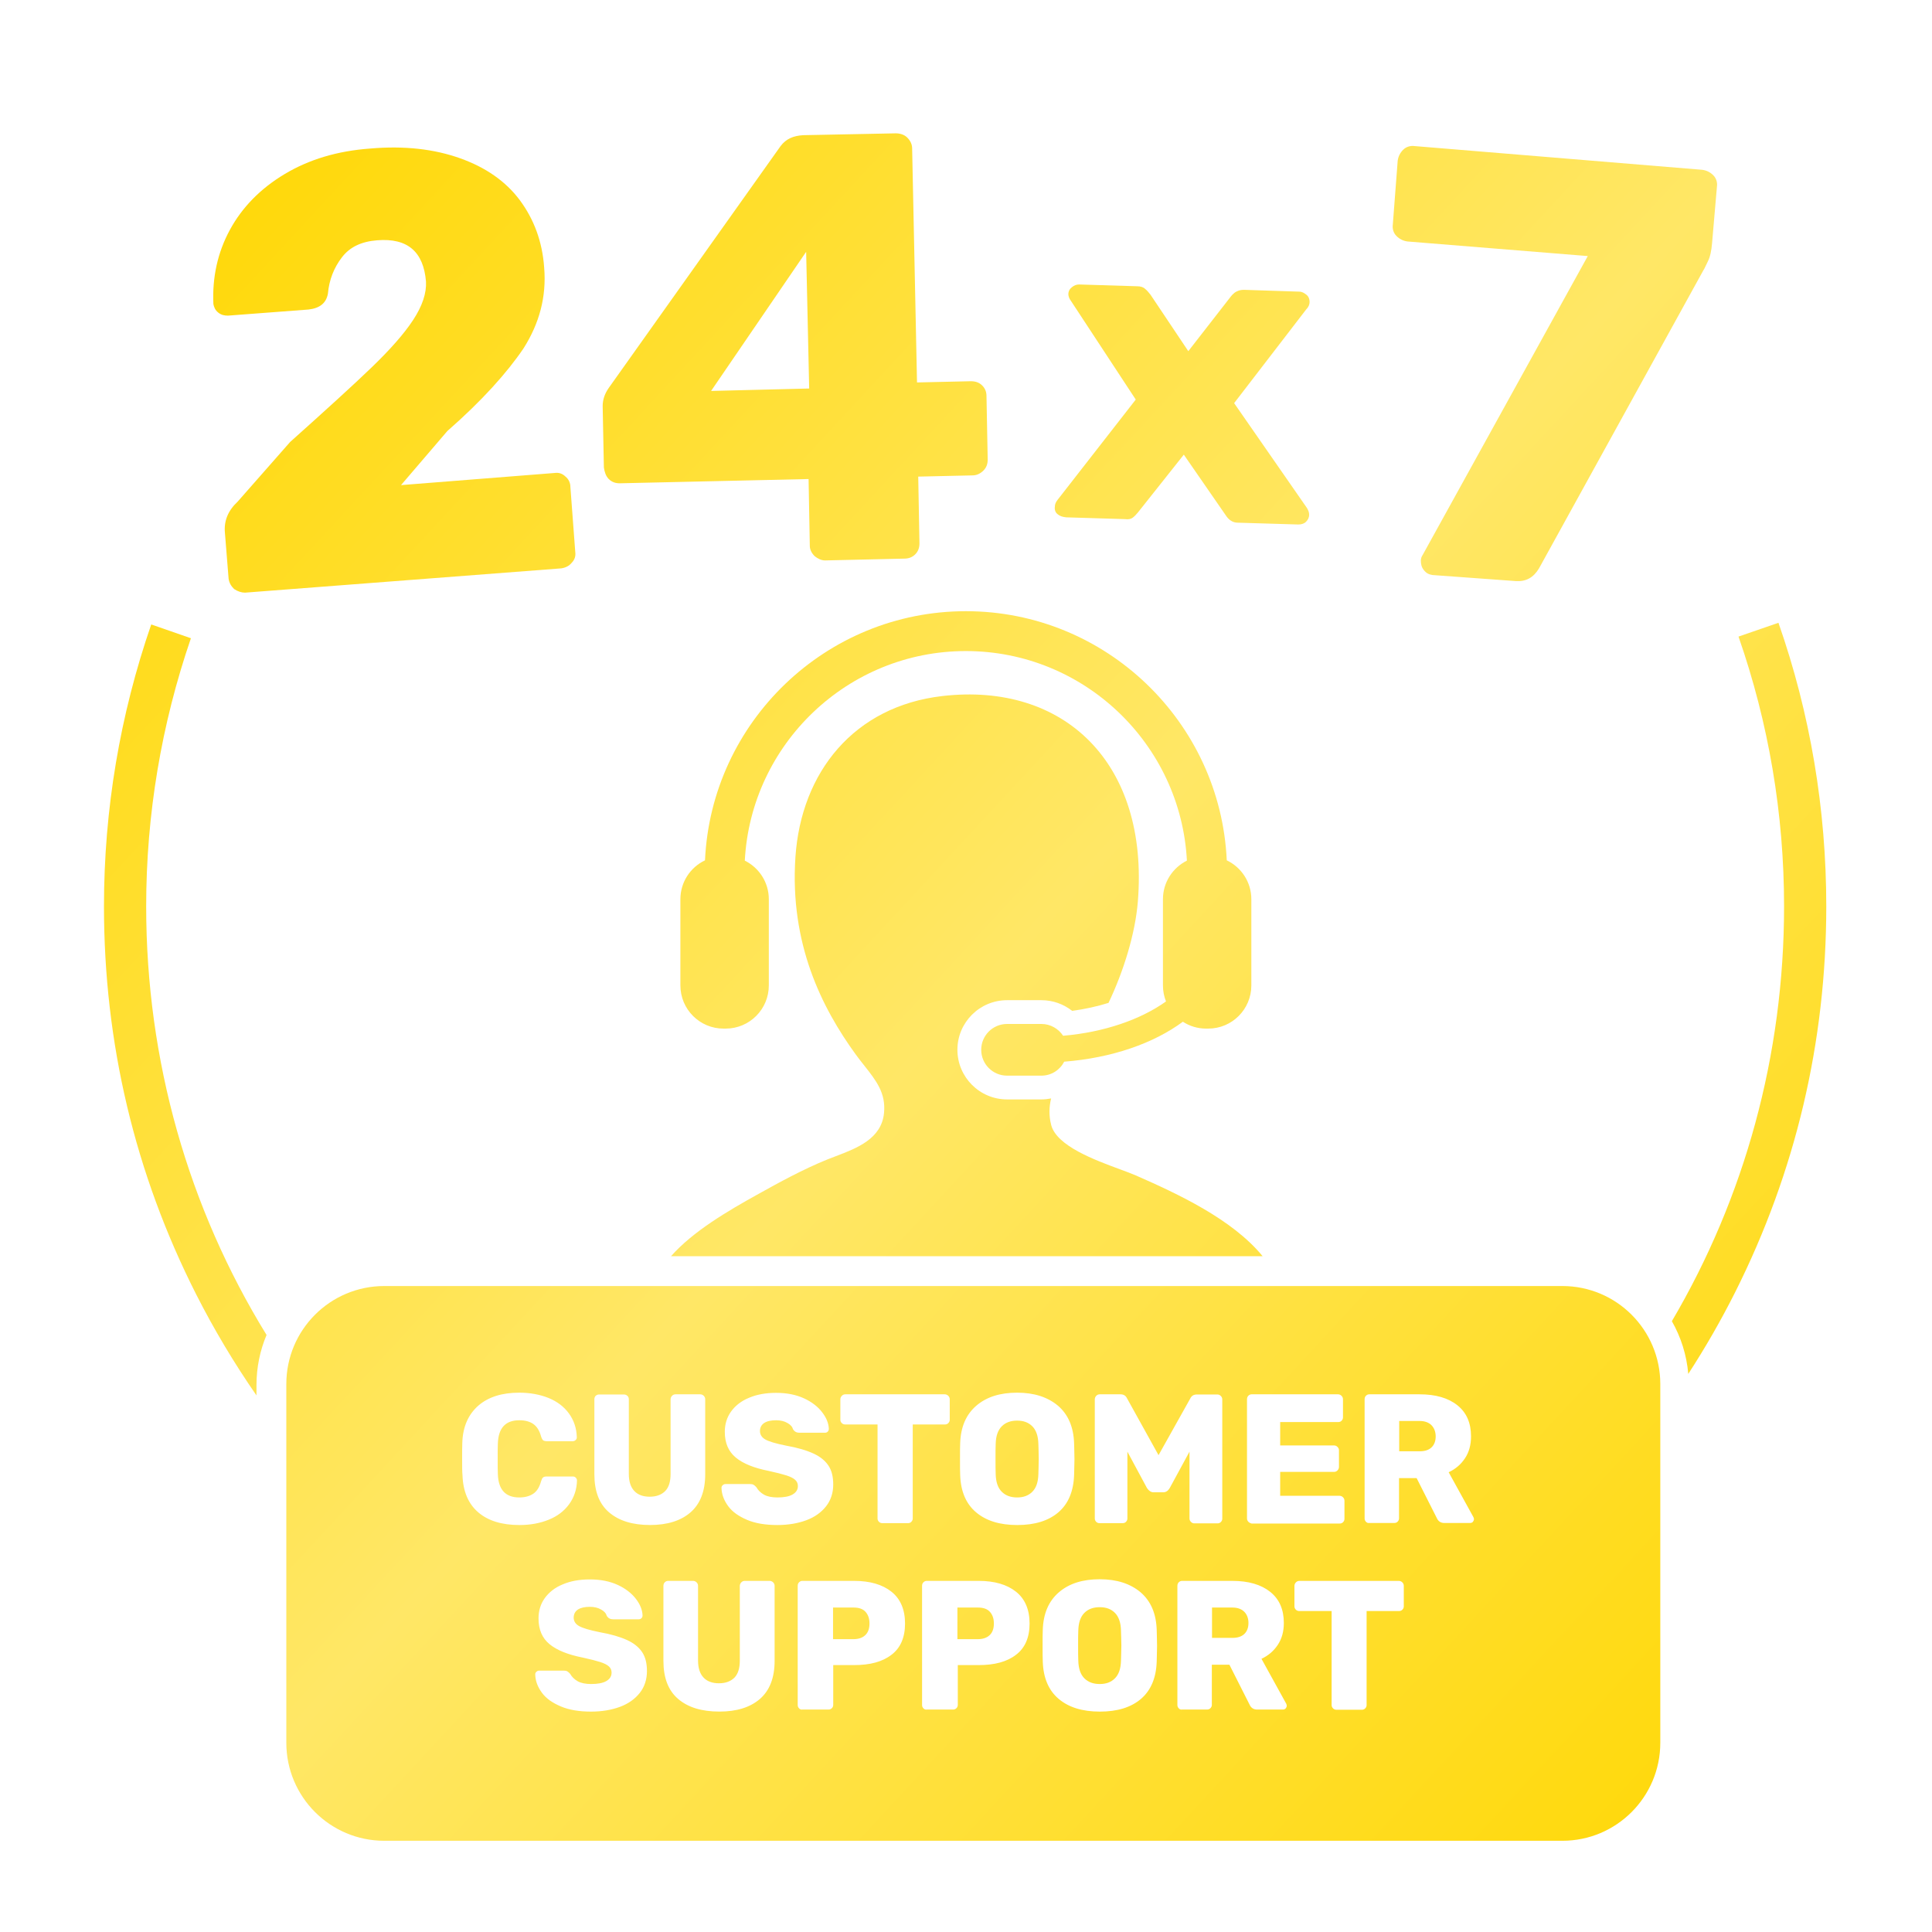 <svg width="65" height="65" viewBox="0 0 65 65" fill="none" xmlns="http://www.w3.org/2000/svg">
<path d="M35.767 34.847C35.61 34.609 35.342 34.45 35.037 34.45H33.882C33.401 34.45 33.012 34.839 33.012 35.319C33.012 35.8 33.401 36.189 33.882 36.189H35.037C35.374 36.189 35.66 35.997 35.804 35.719C37.413 35.593 38.813 35.101 39.796 34.375C40.022 34.521 40.288 34.606 40.576 34.606H40.649C41.451 34.606 42.1 33.956 42.1 33.153V30.253C42.1 29.675 41.761 29.177 41.273 28.945C41.06 24.289 37.205 20.563 32.496 20.563C27.787 20.563 23.931 24.289 23.719 28.945C23.23 29.177 22.891 29.675 22.891 30.253V33.153C22.891 33.956 23.541 34.606 24.341 34.606H24.415C25.216 34.606 25.866 33.956 25.866 33.153V30.253C25.866 29.684 25.537 29.193 25.058 28.955C25.265 25.032 28.521 21.904 32.496 21.904C36.469 21.904 39.726 25.032 39.932 28.955C39.455 29.193 39.126 29.684 39.126 30.253V33.153C39.126 33.346 39.163 33.525 39.229 33.692C38.384 34.297 37.153 34.729 35.767 34.847Z" fill="url(#paint0_linear_1943_6813)"/>
<path d="M42.479 42.263C41.459 41.016 39.614 40.161 38.213 39.546C38.076 39.486 37.892 39.418 37.681 39.34C36.827 39.025 35.552 38.554 35.367 37.853C35.284 37.538 35.295 37.241 35.363 36.956C35.256 36.977 35.148 36.989 35.036 36.989H33.882C32.96 36.989 32.211 36.239 32.211 35.318C32.211 34.398 32.96 33.65 33.882 33.65H35.036C35.417 33.65 35.779 33.779 36.071 34.009C36.498 33.952 36.91 33.861 37.295 33.741C37.8 32.683 38.194 31.418 38.282 30.33C38.658 25.671 35.803 22.946 31.708 23.417C28.731 23.76 26.953 25.98 26.761 28.837C26.566 31.75 27.646 33.902 28.793 35.48C28.891 35.614 28.989 35.738 29.084 35.858C29.477 36.357 29.808 36.775 29.742 37.445C29.659 38.313 28.83 38.629 28.119 38.899C28.025 38.934 27.933 38.969 27.845 39.005C27.014 39.338 26.123 39.833 25.639 40.102L25.541 40.156C24.463 40.752 23.312 41.432 22.576 42.263H42.479Z" fill="url(#paint1_linear_1943_6813)"/>
<path d="M8.968 44.913C6.341 40.645 4.918 35.691 4.918 30.492C4.918 27.407 5.429 24.369 6.423 21.473L5.088 21.009C4.038 24.047 3.498 27.236 3.498 30.492C3.498 35.091 4.539 39.482 6.602 43.551C7.198 44.726 7.877 45.862 8.629 46.948V46.599C8.629 46.001 8.75 45.431 8.968 44.913Z" fill="url(#paint2_linear_1943_6813)"/>
<path d="M9.663 48.349V46.599C9.663 46.412 9.678 46.229 9.708 46.05C11.349 48.44 13.384 50.588 15.772 52.409L14.911 53.535C12.951 52.04 11.184 50.289 9.663 48.349Z" fill="url(#paint3_linear_1943_6813)"/>
<path d="M55.782 47.692C54.186 49.85 52.291 51.793 50.172 53.432L49.301 52.306C51.81 50.368 53.925 48.067 55.596 45.503C55.716 45.846 55.782 46.215 55.782 46.599V47.692Z" fill="url(#paint4_linear_1943_6813)"/>
<path d="M56.8 46.224C56.745 45.583 56.551 44.981 56.248 44.45C58.699 40.286 60.023 35.5 60.023 30.492C60.023 27.379 59.503 24.322 58.49 21.417L59.834 20.953C60.904 24.01 61.443 27.227 61.443 30.492C61.443 35.054 60.411 39.426 58.377 43.476C57.903 44.419 57.376 45.337 56.8 46.224Z" fill="url(#paint5_linear_1943_6813)"/>
<path d="M34.732 50.188C34.861 50.059 34.929 49.861 34.935 49.595C34.937 49.517 34.939 49.447 34.941 49.385L34.941 49.384C34.945 49.252 34.947 49.153 34.947 49.081C34.947 49.007 34.944 48.902 34.941 48.766C34.939 48.709 34.937 48.648 34.935 48.581C34.929 48.315 34.861 48.117 34.732 47.987C34.602 47.857 34.436 47.795 34.22 47.795C34.005 47.795 33.832 47.857 33.703 47.987C33.573 48.117 33.505 48.315 33.499 48.581C33.493 48.698 33.493 48.865 33.493 49.081C33.493 49.304 33.493 49.477 33.499 49.595C33.505 49.861 33.573 50.059 33.703 50.188C33.832 50.318 34.005 50.38 34.22 50.38C34.436 50.38 34.602 50.318 34.732 50.188Z" fill="url(#paint6_linear_1943_6813)"/>
<path d="M48.16 48.698C48.068 48.784 47.938 48.827 47.76 48.827H47.075V47.807H47.76C47.932 47.807 48.068 47.856 48.16 47.949C48.252 48.042 48.302 48.172 48.302 48.327C48.302 48.487 48.252 48.611 48.16 48.698Z" fill="url(#paint7_linear_1943_6813)"/>
<path d="M28.711 55.148C28.878 55.148 29.013 55.104 29.105 55.018C29.204 54.931 29.253 54.795 29.253 54.622C29.253 54.461 29.21 54.331 29.124 54.233C29.038 54.133 28.902 54.084 28.717 54.084H28.027V55.148H28.711Z" fill="url(#paint8_linear_1943_6813)"/>
<path d="M33.29 55.018C33.197 55.104 33.062 55.148 32.895 55.148H32.211V54.084H32.901C33.086 54.084 33.222 54.133 33.308 54.233C33.395 54.331 33.438 54.461 33.438 54.622C33.438 54.795 33.388 54.931 33.29 55.018Z" fill="url(#paint9_linear_1943_6813)"/>
<path d="M37.511 56.465C37.64 56.336 37.708 56.138 37.714 55.872C37.716 55.794 37.718 55.724 37.72 55.661C37.724 55.529 37.727 55.429 37.727 55.358C37.727 55.284 37.724 55.179 37.72 55.043L37.719 55.04C37.718 54.984 37.716 54.923 37.714 54.858C37.708 54.592 37.64 54.394 37.511 54.264C37.382 54.134 37.215 54.072 36.999 54.072C36.784 54.072 36.611 54.134 36.482 54.264C36.352 54.394 36.285 54.592 36.278 54.858C36.272 54.975 36.272 55.142 36.272 55.358C36.272 55.581 36.272 55.754 36.278 55.872C36.285 56.138 36.352 56.336 36.482 56.465C36.611 56.595 36.784 56.657 36.999 56.657C37.215 56.657 37.382 56.595 37.511 56.465Z" fill="url(#paint10_linear_1943_6813)"/>
<path d="M41.862 54.975C41.769 55.061 41.64 55.105 41.461 55.105H40.777V54.084H41.461C41.634 54.084 41.769 54.133 41.862 54.226C41.954 54.319 42.003 54.449 42.003 54.603C42.003 54.764 41.954 54.888 41.862 54.975Z" fill="url(#paint11_linear_1943_6813)"/>
<path fill-rule="evenodd" clip-rule="evenodd" d="M12.929 43.267C11.108 43.267 9.633 44.743 9.633 46.565V58.633C9.633 60.454 11.108 61.931 12.929 61.931H52.563C54.384 61.931 55.859 60.454 55.859 58.633V46.565C55.859 44.743 54.384 43.267 52.563 43.267H12.929ZM15.56 49.632C15.579 50.182 15.758 50.596 16.09 50.881C16.423 51.166 16.885 51.308 17.477 51.308C17.847 51.308 18.173 51.246 18.463 51.128C18.753 51.011 18.98 50.838 19.147 50.609C19.313 50.38 19.406 50.114 19.412 49.805C19.412 49.768 19.393 49.737 19.369 49.712C19.344 49.687 19.313 49.675 19.276 49.675H18.401C18.346 49.675 18.303 49.681 18.272 49.706C18.241 49.731 18.223 49.774 18.204 49.836C18.149 50.034 18.062 50.176 17.939 50.256C17.816 50.337 17.662 50.38 17.471 50.38C17.009 50.38 16.768 50.12 16.75 49.601C16.744 49.483 16.744 49.304 16.744 49.075C16.744 48.846 16.744 48.673 16.75 48.562C16.768 48.042 17.009 47.783 17.471 47.783C17.668 47.783 17.822 47.826 17.939 47.906C18.056 47.987 18.149 48.123 18.204 48.327C18.223 48.389 18.247 48.432 18.272 48.457C18.297 48.475 18.34 48.488 18.395 48.488H19.27C19.307 48.488 19.338 48.475 19.363 48.451C19.393 48.426 19.406 48.395 19.406 48.358C19.399 48.049 19.307 47.783 19.141 47.554C18.974 47.325 18.746 47.152 18.457 47.034C18.167 46.917 17.834 46.855 17.471 46.855C16.891 46.855 16.435 46.997 16.096 47.288C15.758 47.585 15.573 47.993 15.554 48.531C15.548 48.648 15.548 48.834 15.548 49.088C15.548 49.341 15.548 49.52 15.56 49.632ZM19.997 49.6C19.997 50.169 20.158 50.596 20.491 50.881C20.823 51.165 21.279 51.307 21.871 51.307C22.45 51.307 22.906 51.165 23.233 50.881C23.559 50.596 23.726 50.169 23.726 49.6V47.077C23.726 47.028 23.707 46.991 23.677 46.96C23.646 46.929 23.602 46.91 23.559 46.91H22.727C22.678 46.91 22.641 46.929 22.61 46.96C22.58 46.991 22.561 47.034 22.561 47.077V49.588C22.561 49.842 22.506 50.033 22.382 50.163C22.259 50.287 22.087 50.355 21.859 50.355C21.637 50.355 21.464 50.293 21.341 50.163C21.218 50.033 21.156 49.842 21.156 49.588V47.077C21.156 47.034 21.144 46.997 21.113 46.966C21.082 46.935 21.039 46.916 20.996 46.916H20.152C20.108 46.916 20.071 46.935 20.041 46.96C20.01 46.991 19.997 47.034 19.997 47.077V49.6ZM25.137 51.135C24.859 51.017 24.644 50.869 24.502 50.677C24.36 50.485 24.28 50.281 24.274 50.059C24.274 50.021 24.286 49.99 24.317 49.966C24.342 49.941 24.373 49.929 24.41 49.929H25.229C25.279 49.929 25.322 49.935 25.352 49.953C25.383 49.972 25.414 49.997 25.451 50.04C25.506 50.139 25.587 50.219 25.704 50.287C25.815 50.349 25.969 50.38 26.154 50.38C26.375 50.38 26.548 50.349 26.665 50.281C26.782 50.213 26.844 50.12 26.844 49.997C26.844 49.91 26.813 49.842 26.751 49.786C26.69 49.731 26.591 49.681 26.456 49.638C26.32 49.595 26.123 49.545 25.87 49.489C25.371 49.391 25.001 49.242 24.755 49.038C24.508 48.834 24.385 48.55 24.385 48.172C24.385 47.919 24.453 47.69 24.594 47.492C24.736 47.294 24.939 47.133 25.198 47.028C25.457 46.917 25.759 46.861 26.11 46.861C26.474 46.861 26.782 46.923 27.053 47.047C27.318 47.17 27.522 47.331 27.663 47.517C27.805 47.702 27.879 47.888 27.885 48.073C27.885 48.11 27.873 48.141 27.848 48.166C27.824 48.191 27.793 48.203 27.756 48.203H26.893C26.801 48.203 26.733 48.166 26.683 48.092C26.659 48.005 26.597 47.931 26.492 47.875C26.388 47.814 26.264 47.783 26.11 47.783C25.938 47.783 25.802 47.814 25.71 47.875C25.617 47.937 25.568 48.03 25.568 48.148C25.568 48.265 25.63 48.364 25.753 48.432C25.876 48.5 26.104 48.568 26.443 48.636C26.831 48.704 27.14 48.797 27.367 48.902C27.596 49.007 27.762 49.143 27.873 49.31C27.984 49.477 28.033 49.687 28.033 49.947C28.033 50.225 27.953 50.473 27.793 50.677C27.633 50.881 27.411 51.042 27.127 51.147C26.844 51.252 26.517 51.308 26.154 51.308C25.753 51.308 25.414 51.252 25.137 51.135ZM29.524 51.091C29.524 51.134 29.543 51.171 29.574 51.202C29.605 51.233 29.648 51.245 29.691 51.245H30.547C30.591 51.245 30.628 51.233 30.658 51.202C30.689 51.171 30.708 51.134 30.708 51.091V47.925H31.786C31.835 47.925 31.872 47.912 31.903 47.881C31.934 47.85 31.953 47.813 31.953 47.77V47.077C31.953 47.028 31.934 46.991 31.903 46.96C31.872 46.929 31.829 46.91 31.786 46.91H28.44C28.391 46.91 28.354 46.929 28.323 46.96C28.292 46.991 28.273 47.034 28.273 47.077V47.77C28.273 47.813 28.292 47.85 28.323 47.881C28.354 47.912 28.397 47.925 28.44 47.925H29.524V51.091ZM32.84 50.881C32.501 50.596 32.322 50.176 32.304 49.626C32.298 49.508 32.298 49.335 32.298 49.094C32.298 48.853 32.298 48.673 32.304 48.556C32.322 48.011 32.501 47.591 32.846 47.294C33.191 46.997 33.647 46.855 34.22 46.855C34.793 46.855 35.249 47.004 35.595 47.294C35.94 47.591 36.118 48.011 36.137 48.556C36.139 48.622 36.14 48.684 36.142 48.741C36.146 48.891 36.149 49.009 36.149 49.094C36.149 49.188 36.146 49.316 36.141 49.473L36.137 49.626C36.118 50.176 35.94 50.596 35.607 50.881C35.274 51.166 34.812 51.308 34.227 51.308C33.635 51.308 33.179 51.166 32.84 50.881ZM36.833 51.091C36.833 51.134 36.852 51.171 36.882 51.202C36.913 51.233 36.956 51.245 36.987 51.245H37.764C37.813 51.245 37.85 51.233 37.881 51.202C37.911 51.171 37.93 51.134 37.93 51.091V48.84L38.589 50.064C38.651 50.157 38.725 50.206 38.805 50.206H39.138C39.23 50.206 39.298 50.157 39.354 50.064L40.019 48.84V51.091C40.019 51.134 40.038 51.171 40.068 51.202C40.099 51.233 40.136 51.252 40.179 51.252H40.962C41.005 51.252 41.042 51.239 41.073 51.208C41.104 51.178 41.122 51.14 41.122 51.097V47.084C41.122 47.034 41.104 46.997 41.073 46.966C41.042 46.935 41.005 46.916 40.962 46.916H40.266C40.161 46.916 40.087 46.96 40.044 47.053L38.978 48.957L37.918 47.046C37.875 46.954 37.801 46.91 37.696 46.91H36.999C36.95 46.91 36.913 46.929 36.882 46.96C36.852 46.991 36.833 47.034 36.833 47.077V51.091ZM42.004 51.202C41.973 51.171 41.954 51.134 41.954 51.091V47.077C41.954 47.034 41.967 46.991 41.997 46.96C42.028 46.929 42.065 46.91 42.108 46.91H45.017C45.06 46.91 45.103 46.929 45.134 46.96C45.165 46.991 45.183 47.028 45.183 47.077V47.69C45.183 47.733 45.165 47.77 45.134 47.801C45.103 47.832 45.066 47.844 45.017 47.844H43.07V48.63H44.881C44.925 48.63 44.968 48.648 44.998 48.679C45.029 48.71 45.048 48.747 45.048 48.79V49.353C45.048 49.396 45.029 49.44 44.998 49.471C44.968 49.502 44.931 49.52 44.881 49.52H43.07V50.324H45.066C45.109 50.324 45.153 50.343 45.183 50.373C45.214 50.404 45.233 50.441 45.233 50.491V51.103C45.233 51.147 45.214 51.184 45.183 51.215C45.153 51.245 45.116 51.258 45.066 51.258H42.108C42.071 51.245 42.034 51.233 42.004 51.202ZM45.911 51.091C45.911 51.134 45.929 51.171 45.96 51.202C45.991 51.233 46.028 51.245 46.059 51.239H46.903C46.952 51.239 46.989 51.227 47.02 51.196C47.051 51.165 47.069 51.128 47.069 51.085V49.73H47.661L48.339 51.072C48.388 51.184 48.474 51.239 48.591 51.239H49.46C49.497 51.239 49.528 51.227 49.553 51.202C49.577 51.171 49.59 51.14 49.59 51.109C49.59 51.091 49.584 51.066 49.571 51.041L48.739 49.532C48.974 49.421 49.152 49.267 49.288 49.062C49.423 48.858 49.491 48.617 49.491 48.327C49.491 47.875 49.343 47.529 49.035 47.281C48.727 47.034 48.302 46.91 47.76 46.91H46.065C46.022 46.91 45.985 46.929 45.954 46.96C45.923 46.991 45.911 47.034 45.911 47.077V51.091ZM18.869 57.411C18.592 57.294 18.376 57.146 18.235 56.954C18.093 56.762 18.013 56.558 18.007 56.336C18.007 56.298 18.019 56.267 18.05 56.243C18.075 56.218 18.105 56.206 18.142 56.206H18.962C19.011 56.206 19.054 56.212 19.085 56.23C19.116 56.249 19.147 56.274 19.184 56.317C19.239 56.416 19.319 56.496 19.436 56.564C19.547 56.626 19.701 56.657 19.886 56.657C20.108 56.657 20.281 56.626 20.398 56.558C20.515 56.49 20.576 56.397 20.576 56.274C20.576 56.187 20.546 56.119 20.484 56.063C20.422 56.008 20.324 55.958 20.188 55.915C20.053 55.872 19.855 55.822 19.603 55.767C19.104 55.668 18.734 55.519 18.487 55.315C18.241 55.111 18.118 54.827 18.118 54.449C18.118 54.196 18.185 53.967 18.327 53.769C18.469 53.571 18.672 53.41 18.931 53.305C19.19 53.194 19.492 53.138 19.843 53.138C20.207 53.138 20.515 53.2 20.786 53.324C21.051 53.447 21.254 53.608 21.396 53.794C21.538 53.979 21.612 54.165 21.618 54.35C21.618 54.387 21.606 54.418 21.581 54.443C21.556 54.468 21.526 54.48 21.488 54.48H20.626C20.533 54.48 20.465 54.443 20.416 54.369C20.392 54.282 20.33 54.208 20.225 54.152C20.12 54.091 19.997 54.06 19.843 54.06C19.671 54.06 19.535 54.091 19.442 54.152C19.35 54.214 19.301 54.307 19.301 54.425C19.301 54.542 19.362 54.641 19.486 54.709C19.609 54.777 19.837 54.845 20.176 54.913C20.564 54.981 20.872 55.074 21.1 55.179C21.328 55.284 21.495 55.42 21.606 55.587C21.716 55.754 21.766 55.964 21.766 56.224C21.766 56.502 21.686 56.75 21.526 56.954C21.365 57.158 21.143 57.319 20.86 57.424C20.576 57.529 20.25 57.585 19.886 57.585C19.486 57.585 19.147 57.529 18.869 57.411ZM22.32 55.877C22.32 56.446 22.481 56.873 22.814 57.158C23.146 57.442 23.602 57.584 24.206 57.584C24.785 57.584 25.241 57.442 25.568 57.158C25.895 56.873 26.061 56.446 26.061 55.877V53.354C26.061 53.305 26.043 53.268 26.012 53.237C25.981 53.206 25.938 53.187 25.895 53.187H25.057C25.007 53.187 24.97 53.206 24.94 53.237C24.909 53.268 24.89 53.311 24.89 53.354V55.865C24.89 56.119 24.835 56.31 24.712 56.44C24.588 56.564 24.416 56.632 24.188 56.632C23.966 56.632 23.793 56.57 23.67 56.44C23.547 56.31 23.485 56.119 23.485 55.865V53.354C23.485 53.305 23.467 53.268 23.436 53.237C23.405 53.206 23.362 53.187 23.319 53.187H22.475C22.431 53.187 22.394 53.206 22.364 53.237C22.333 53.268 22.32 53.311 22.32 53.354V55.877ZM26.887 57.479C26.856 57.448 26.838 57.411 26.838 57.368V53.354C26.838 53.311 26.85 53.268 26.881 53.237C26.912 53.206 26.949 53.187 26.992 53.187H28.736C29.272 53.187 29.691 53.311 29.993 53.552C30.295 53.793 30.449 54.152 30.449 54.622C30.449 55.092 30.295 55.445 29.993 55.673C29.691 55.908 29.272 56.02 28.736 56.02H28.033V57.355C28.033 57.399 28.021 57.436 27.99 57.467C27.959 57.498 27.922 57.516 27.879 57.516H26.992C26.955 57.523 26.918 57.51 26.887 57.479ZM31.022 57.368C31.022 57.411 31.041 57.448 31.071 57.479C31.102 57.51 31.139 57.523 31.182 57.516H32.07C32.113 57.516 32.15 57.498 32.181 57.467C32.211 57.436 32.224 57.399 32.224 57.355V56.02H32.926C33.462 56.02 33.881 55.908 34.183 55.673C34.485 55.445 34.639 55.092 34.639 54.622C34.639 54.152 34.485 53.793 34.183 53.552C33.881 53.311 33.462 53.187 32.926 53.187H31.176C31.133 53.187 31.096 53.206 31.065 53.237C31.034 53.268 31.022 53.311 31.022 53.354V57.368ZM35.619 57.158C35.28 56.873 35.101 56.453 35.083 55.903C35.077 55.785 35.077 55.612 35.077 55.371C35.077 55.13 35.077 54.95 35.083 54.833C35.101 54.288 35.28 53.868 35.625 53.571C35.97 53.274 36.426 53.132 36.999 53.132C37.573 53.132 38.029 53.281 38.374 53.571C38.719 53.868 38.898 54.288 38.916 54.833C38.918 54.898 38.919 54.959 38.921 55.016L38.921 55.018C38.925 55.168 38.928 55.286 38.928 55.371C38.928 55.465 38.925 55.593 38.92 55.75L38.916 55.903C38.898 56.453 38.719 56.873 38.386 57.158C38.053 57.443 37.591 57.585 37.006 57.585C36.414 57.585 35.958 57.443 35.619 57.158ZM39.612 57.368C39.612 57.411 39.631 57.448 39.662 57.479C39.692 57.51 39.729 57.523 39.76 57.516H40.604C40.654 57.516 40.691 57.504 40.721 57.473C40.752 57.442 40.771 57.405 40.771 57.362V56.007H41.362L42.04 57.349C42.09 57.461 42.176 57.516 42.293 57.516H43.162C43.199 57.516 43.23 57.504 43.254 57.479C43.279 57.448 43.291 57.417 43.291 57.386C43.291 57.368 43.285 57.343 43.273 57.318L42.441 55.809C42.675 55.698 42.854 55.544 42.989 55.34C43.125 55.135 43.193 54.894 43.193 54.603C43.193 54.152 43.045 53.806 42.737 53.558C42.428 53.311 42.003 53.187 41.461 53.187H39.766C39.723 53.187 39.686 53.206 39.655 53.237C39.625 53.268 39.612 53.311 39.612 53.354V57.368ZM44.851 57.479C44.82 57.448 44.801 57.411 44.801 57.368V54.202H43.717C43.674 54.202 43.63 54.189 43.6 54.158C43.569 54.127 43.55 54.09 43.55 54.047V53.354C43.55 53.311 43.569 53.268 43.6 53.237C43.63 53.206 43.667 53.187 43.717 53.187H47.063C47.106 53.187 47.149 53.206 47.18 53.237C47.211 53.268 47.229 53.305 47.229 53.354V54.047C47.229 54.09 47.211 54.127 47.18 54.158C47.149 54.189 47.112 54.202 47.063 54.202H45.978V57.368C45.978 57.411 45.96 57.448 45.929 57.479C45.898 57.51 45.861 57.523 45.818 57.523H44.962C44.925 57.523 44.882 57.51 44.851 57.479Z" fill="url(#paint12_linear_1943_6813)"/>
<path d="M7.876 19.817C7.773 19.714 7.712 19.612 7.691 19.469L7.568 17.936C7.527 17.527 7.671 17.18 7.999 16.873L9.761 14.87C10.971 13.787 11.893 12.949 12.508 12.356C13.123 11.763 13.594 11.232 13.902 10.762C14.209 10.292 14.353 9.862 14.332 9.474C14.25 8.473 13.717 8.002 12.692 8.084C12.159 8.125 11.77 8.309 11.504 8.657C11.237 9.004 11.073 9.413 11.032 9.883C10.971 10.21 10.745 10.373 10.376 10.414L7.671 10.619C7.548 10.619 7.445 10.598 7.343 10.517C7.24 10.435 7.199 10.333 7.179 10.23C7.138 9.331 7.322 8.493 7.732 7.737C8.142 6.98 8.757 6.347 9.577 5.856C10.397 5.366 11.34 5.08 12.447 4.998C13.615 4.896 14.619 5.018 15.48 5.325C16.341 5.631 17.017 6.102 17.489 6.735C17.96 7.369 18.247 8.125 18.308 9.004C18.39 9.985 18.145 10.884 17.612 11.723C17.058 12.54 16.218 13.48 15.05 14.502L13.492 16.321L18.657 15.913C18.8 15.892 18.923 15.933 19.026 16.035C19.128 16.117 19.19 16.24 19.19 16.383L19.354 18.57C19.374 18.713 19.333 18.835 19.231 18.938C19.149 19.04 19.026 19.101 18.882 19.122L8.245 19.939C8.122 19.939 7.999 19.898 7.876 19.817Z" fill="url(#paint13_linear_1943_6813)"/>
<path d="M27.409 18.712C27.306 18.61 27.245 18.488 27.245 18.365L27.204 16.117L20.85 16.26C20.707 16.26 20.584 16.219 20.481 16.117C20.379 16.014 20.338 15.871 20.317 15.728L20.276 13.664C20.276 13.459 20.338 13.255 20.481 13.051L26.261 4.916C26.446 4.67 26.692 4.568 27.02 4.548L30.135 4.486C30.279 4.486 30.422 4.527 30.524 4.629C30.627 4.732 30.688 4.854 30.688 4.997L30.852 12.867L32.656 12.826C32.82 12.826 32.943 12.867 33.045 12.969C33.148 13.071 33.189 13.194 33.189 13.316L33.23 15.463C33.23 15.606 33.189 15.728 33.087 15.831C32.984 15.933 32.861 15.994 32.718 15.994L30.893 16.035L30.934 18.283C30.934 18.426 30.893 18.549 30.791 18.651C30.688 18.753 30.565 18.794 30.422 18.794L27.757 18.855C27.634 18.855 27.511 18.794 27.409 18.712ZM23.924 13.153L27.224 13.071L27.122 8.472L23.924 13.153Z" fill="url(#paint14_linear_1943_6813)"/>
<path d="M35.581 17.299C35.505 17.239 35.475 17.149 35.49 17.043C35.49 16.968 35.52 16.892 35.581 16.817L38.211 13.443L36.034 10.128C35.974 10.053 35.944 9.962 35.944 9.902C35.944 9.797 35.989 9.721 36.065 9.661C36.14 9.601 36.216 9.571 36.306 9.571L38.256 9.631C38.377 9.631 38.468 9.661 38.528 9.721C38.589 9.767 38.649 9.842 38.709 9.917L39.979 11.815L41.385 10.008C41.4 9.992 41.415 9.962 41.46 9.917C41.506 9.872 41.551 9.827 41.627 9.797C41.687 9.767 41.763 9.751 41.853 9.751L43.712 9.812C43.803 9.812 43.879 9.857 43.954 9.917C44.03 9.977 44.06 10.068 44.06 10.158C44.06 10.233 44.03 10.324 43.954 10.399L41.521 13.563L43.969 17.088C44.015 17.164 44.045 17.239 44.045 17.314C44.045 17.42 43.999 17.495 43.939 17.555C43.879 17.616 43.788 17.646 43.682 17.646L41.642 17.585C41.475 17.585 41.339 17.495 41.234 17.329L39.828 15.296L38.286 17.239C38.226 17.314 38.165 17.375 38.105 17.42C38.044 17.465 37.954 17.48 37.848 17.465L35.868 17.405C35.732 17.39 35.656 17.36 35.581 17.299Z" fill="url(#paint15_linear_1943_6813)"/>
<path d="M47.905 19.182C47.823 19.08 47.803 18.978 47.803 18.855C47.803 18.794 47.823 18.733 47.864 18.671L53.419 8.615L47.352 8.124C47.208 8.104 47.085 8.043 46.983 7.94C46.88 7.838 46.84 7.695 46.86 7.552L47.024 5.406C47.044 5.263 47.106 5.14 47.208 5.038C47.311 4.936 47.454 4.895 47.598 4.915L57.272 5.713C57.416 5.733 57.539 5.794 57.641 5.896C57.744 5.999 57.785 6.142 57.764 6.285L57.6 8.186C57.58 8.431 57.539 8.635 57.457 8.799C57.375 8.962 57.334 9.065 57.313 9.085L51.779 19.121C51.595 19.428 51.349 19.571 51 19.55L48.192 19.346C48.069 19.325 47.987 19.285 47.905 19.182Z" fill="url(#paint16_linear_1943_6813)"/>
<defs>
<linearGradient id="paint0_linear_1943_6813" x1="3.459" y1="5.53" x2="62.909" y2="60.544" gradientUnits="userSpaceOnUse">
<stop stop-color="#FFD700"/>
<stop offset="0.5" stop-color="#FFE766"/>
<stop offset="1" stop-color="#FFD700"/>
</linearGradient>
<linearGradient id="paint1_linear_1943_6813" x1="3.459" y1="5.53" x2="62.909" y2="60.544" gradientUnits="userSpaceOnUse">
<stop stop-color="#FFD700"/>
<stop offset="0.5" stop-color="#FFE766"/>
<stop offset="1" stop-color="#FFD700"/>
</linearGradient>
<linearGradient id="paint2_linear_1943_6813" x1="3.459" y1="5.53" x2="62.909" y2="60.544" gradientUnits="userSpaceOnUse">
<stop stop-color="#FFD700"/>
<stop offset="0.5" stop-color="#FFE766"/>
<stop offset="1" stop-color="#FFD700"/>
</linearGradient>
<linearGradient id="paint3_linear_1943_6813" x1="3.459" y1="5.53" x2="62.909" y2="60.544" gradientUnits="userSpaceOnUse">
<stop stop-color="#FFD700"/>
<stop offset="0.5" stop-color="#FFE766"/>
<stop offset="1" stop-color="#FFD700"/>
</linearGradient>
<linearGradient id="paint4_linear_1943_6813" x1="3.459" y1="5.53" x2="62.909" y2="60.544" gradientUnits="userSpaceOnUse">
<stop stop-color="#FFD700"/>
<stop offset="0.5" stop-color="#FFE766"/>
<stop offset="1" stop-color="#FFD700"/>
</linearGradient>
<linearGradient id="paint5_linear_1943_6813" x1="3.459" y1="5.53" x2="62.909" y2="60.544" gradientUnits="userSpaceOnUse">
<stop stop-color="#FFD700"/>
<stop offset="0.5" stop-color="#FFE766"/>
<stop offset="1" stop-color="#FFD700"/>
</linearGradient>
<linearGradient id="paint6_linear_1943_6813" x1="3.459" y1="5.53" x2="62.909" y2="60.544" gradientUnits="userSpaceOnUse">
<stop stop-color="#FFD700"/>
<stop offset="0.5" stop-color="#FFE766"/>
<stop offset="1" stop-color="#FFD700"/>
</linearGradient>
<linearGradient id="paint7_linear_1943_6813" x1="3.459" y1="5.53" x2="62.909" y2="60.544" gradientUnits="userSpaceOnUse">
<stop stop-color="#FFD700"/>
<stop offset="0.5" stop-color="#FFE766"/>
<stop offset="1" stop-color="#FFD700"/>
</linearGradient>
<linearGradient id="paint8_linear_1943_6813" x1="3.459" y1="5.53" x2="62.909" y2="60.544" gradientUnits="userSpaceOnUse">
<stop stop-color="#FFD700"/>
<stop offset="0.5" stop-color="#FFE766"/>
<stop offset="1" stop-color="#FFD700"/>
</linearGradient>
<linearGradient id="paint9_linear_1943_6813" x1="3.459" y1="5.53" x2="62.909" y2="60.544" gradientUnits="userSpaceOnUse">
<stop stop-color="#FFD700"/>
<stop offset="0.5" stop-color="#FFE766"/>
<stop offset="1" stop-color="#FFD700"/>
</linearGradient>
<linearGradient id="paint10_linear_1943_6813" x1="3.459" y1="5.53" x2="62.909" y2="60.544" gradientUnits="userSpaceOnUse">
<stop stop-color="#FFD700"/>
<stop offset="0.5" stop-color="#FFE766"/>
<stop offset="1" stop-color="#FFD700"/>
</linearGradient>
<linearGradient id="paint11_linear_1943_6813" x1="3.459" y1="5.53" x2="62.909" y2="60.544" gradientUnits="userSpaceOnUse">
<stop stop-color="#FFD700"/>
<stop offset="0.5" stop-color="#FFE766"/>
<stop offset="1" stop-color="#FFD700"/>
</linearGradient>
<linearGradient id="paint12_linear_1943_6813" x1="3.459" y1="5.53" x2="62.909" y2="60.544" gradientUnits="userSpaceOnUse">
<stop stop-color="#FFD700"/>
<stop offset="0.5" stop-color="#FFE766"/>
<stop offset="1" stop-color="#FFD700"/>
</linearGradient>
<linearGradient id="paint13_linear_1943_6813" x1="3.459" y1="5.53" x2="62.909" y2="60.544" gradientUnits="userSpaceOnUse">
<stop stop-color="#FFD700"/>
<stop offset="0.5" stop-color="#FFE766"/>
<stop offset="1" stop-color="#FFD700"/>
</linearGradient>
<linearGradient id="paint14_linear_1943_6813" x1="3.459" y1="5.53" x2="62.909" y2="60.544" gradientUnits="userSpaceOnUse">
<stop stop-color="#FFD700"/>
<stop offset="0.5" stop-color="#FFE766"/>
<stop offset="1" stop-color="#FFD700"/>
</linearGradient>
<linearGradient id="paint15_linear_1943_6813" x1="3.459" y1="5.53" x2="62.909" y2="60.544" gradientUnits="userSpaceOnUse">
<stop stop-color="#FFD700"/>
<stop offset="0.5" stop-color="#FFE766"/>
<stop offset="1" stop-color="#FFD700"/>
</linearGradient>
<linearGradient id="paint16_linear_1943_6813" x1="3.459" y1="5.53" x2="62.909" y2="60.544" gradientUnits="userSpaceOnUse">
<stop stop-color="#FFD700"/>
<stop offset="0.5" stop-color="#FFE766"/>
<stop offset="1" stop-color="#FFD700"/>
</linearGradient>
</defs>
</svg>
